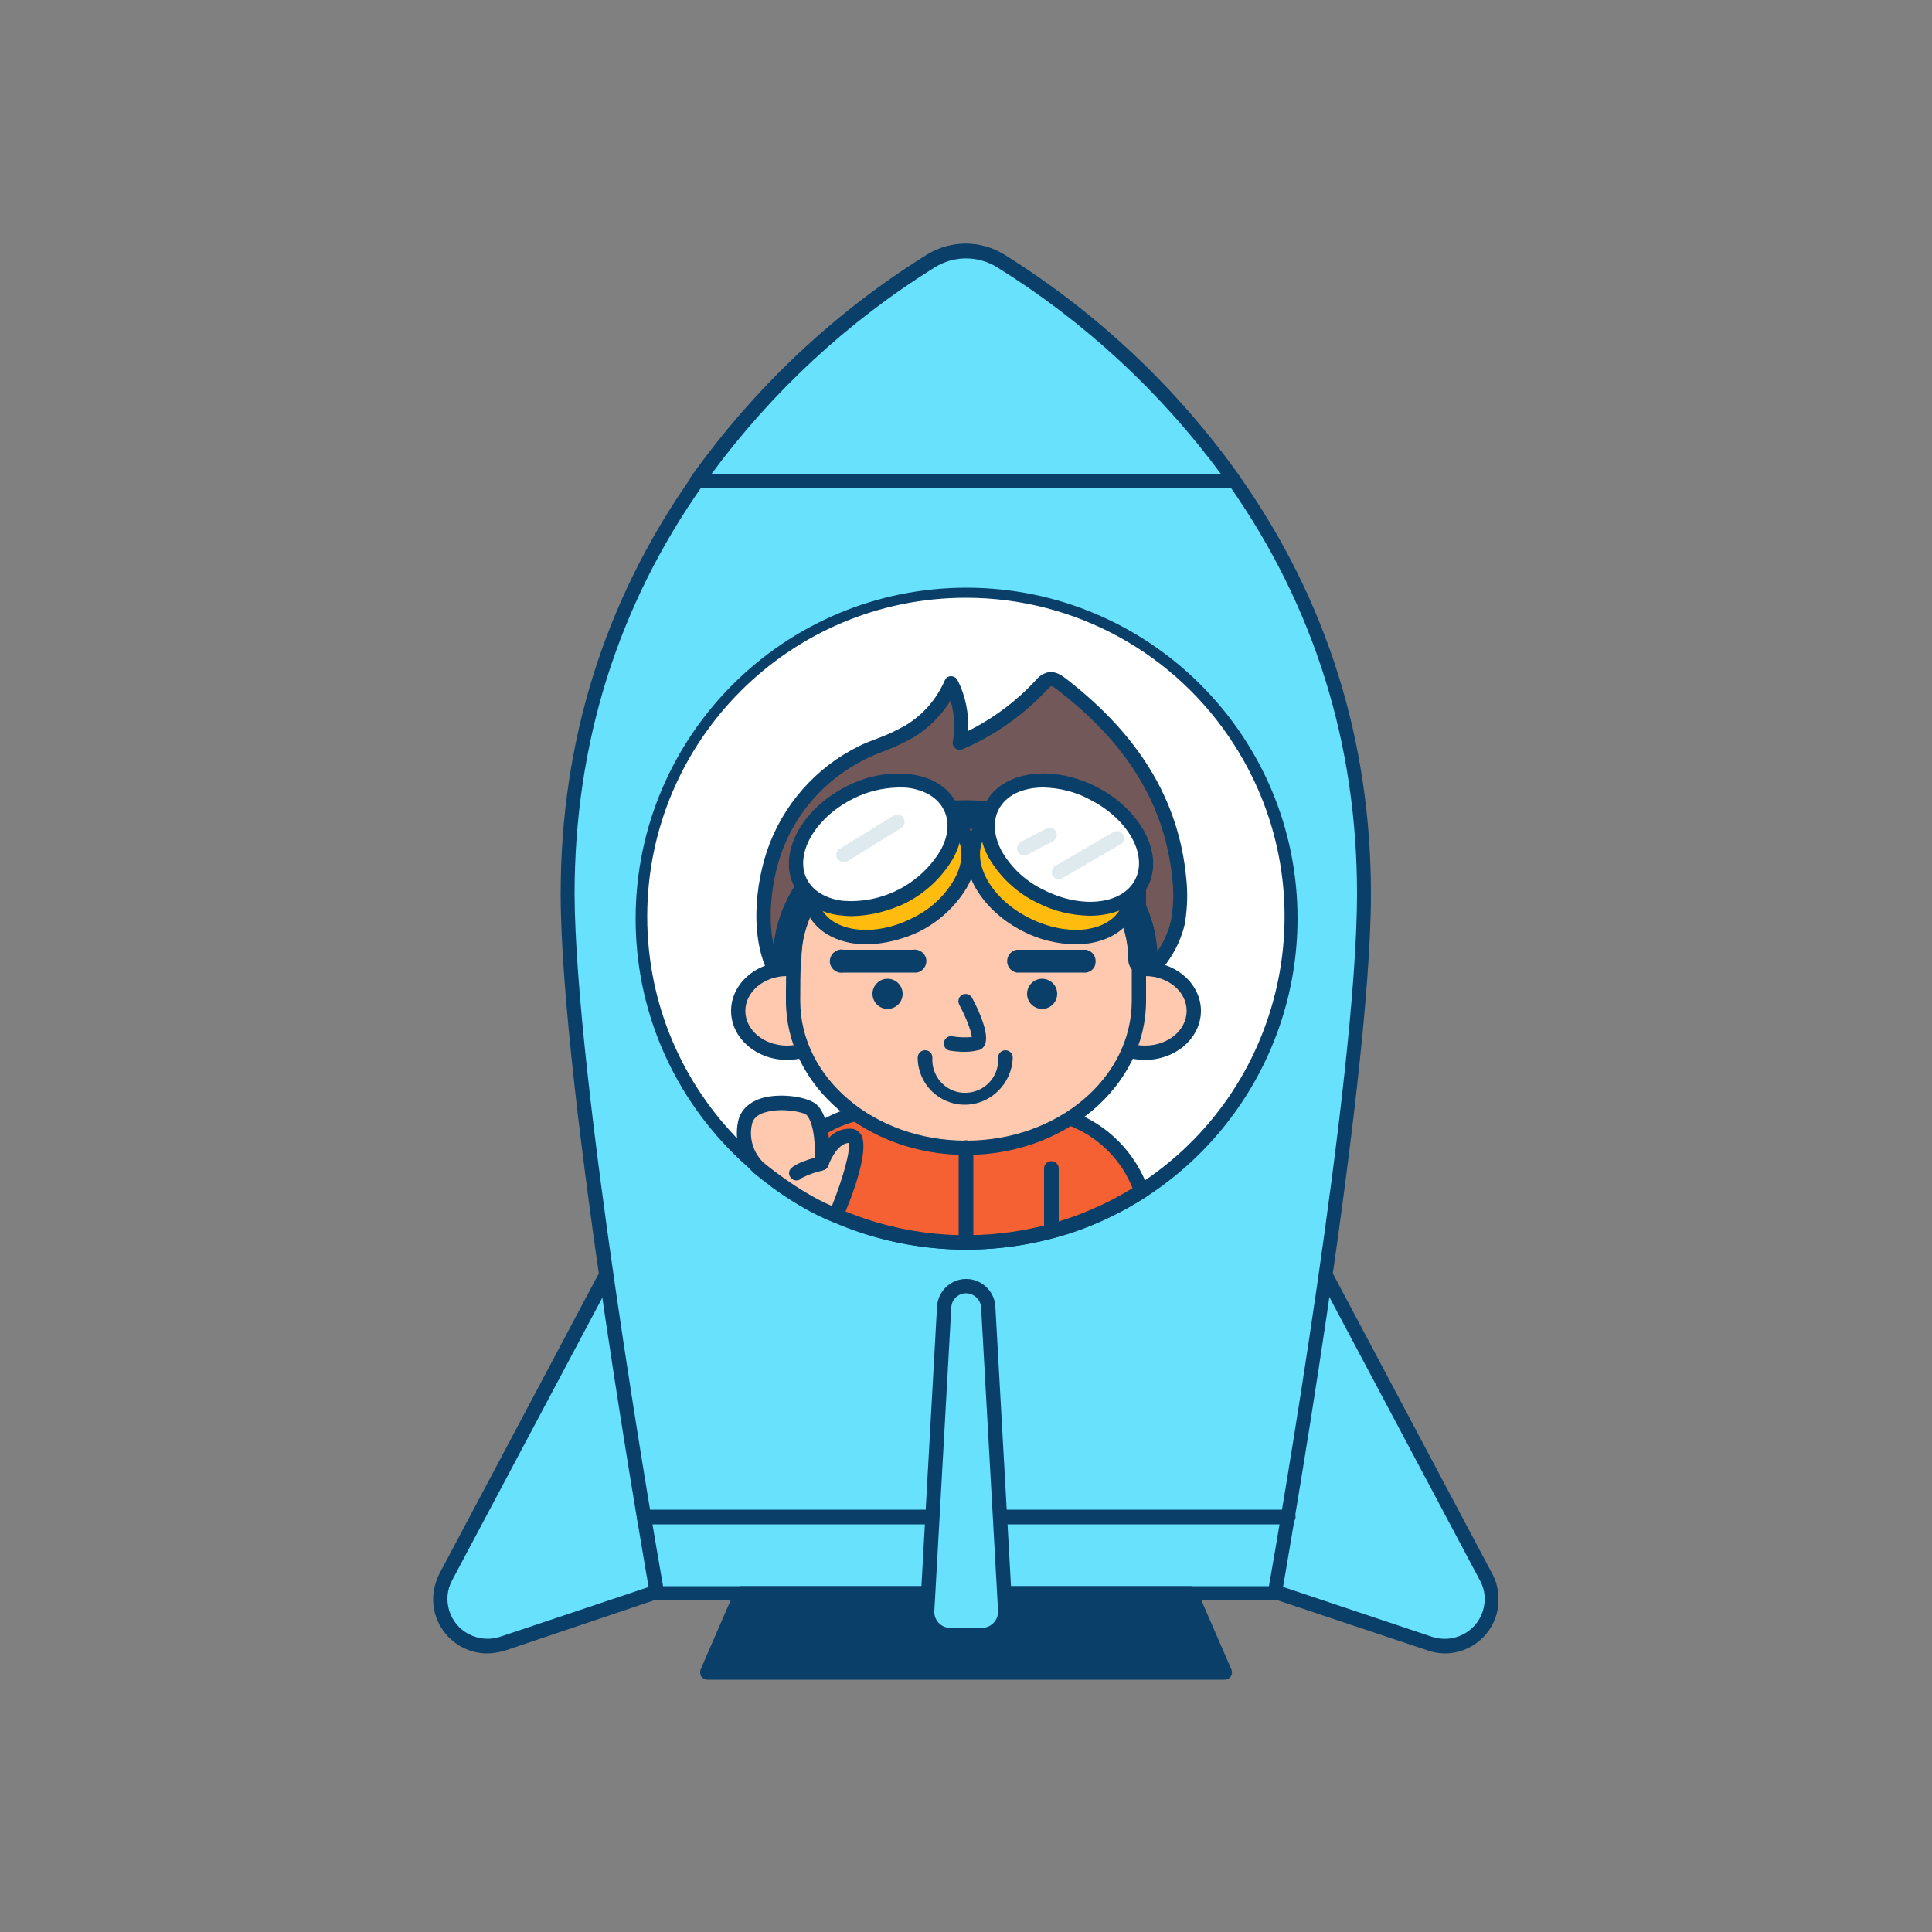 <?xml version="1.0" encoding="utf-8"?>
<!-- Generator: Adobe Illustrator 26.3.1, SVG Export Plug-In . SVG Version: 6.00 Build 0)  -->
<svg version="1.1" id="Layer_1" xmlns="http://www.w3.org/2000/svg" xmlns:xlink="http://www.w3.org/1999/xlink" x="0px" y="0px"
	 viewBox="0 0 500 500" style="enable-background:new 0 0 500 500;" xml:space="preserve">
<rect x="0" y="0" width="500" height="500" fill="#808080" stroke="none"/>
<style type="text/css">
	.st0{fill:#68E1FD;}
	.st1{fill:#093F68;}
	.st2{fill:#FFFFFF;}
	.st3{fill:#F56132;}
	.st4{fill:#725858;}
	.st5{fill:#FFC9B0;}
	.st6{fill:#FFBC0E;}
	.st7{fill:#DFEAEF;}
</style>
<g id="rocket">
	<path class="st0" d="M171.2,303l-55.8,105.1c-0.9,1.8-1.4,3.7-1.4,5.7l0,0c0,6.7,5.5,12.2,12.2,12.2c1.3,0,2.6-0.2,3.8-0.6
		l43.4-14.6L171.2,303z"/>
	<path class="st1" d="M126.1,427.9c-7.7,0-14-6.3-14-14c0-2.3,0.6-4.6,1.6-6.6l55.8-105.1c0.5-0.9,1.6-1.3,2.5-0.8
		c0.6,0.3,1,0.9,1,1.6l2.2,107.8c0,0.8-0.5,1.5-1.3,1.8l-43.3,14.6C129.1,427.6,127.6,427.9,126.1,427.9z M169.5,310.2L117,409
		c-2.7,5-0.7,11.3,4.3,13.9c2.5,1.3,5.4,1.6,8.1,0.7l42.1-14.1L169.5,310.2z"/>
	<path class="st0" d="M328.8,303l55.8,105.1c0.9,1.8,1.4,3.7,1.4,5.7l0,0c0,6.7-5.5,12.2-12.2,12.2c-1.3,0-2.6-0.2-3.8-0.6
		l-43.4-14.6L328.8,303z"/>
	<path class="st1" d="M373.9,427.9c-1.5,0-3.1-0.3-4.5-0.8L326,412.6c-0.8-0.3-1.3-1-1.3-1.8l2.2-107.8c0-1,0.9-1.9,1.9-1.8
		c0.7,0,1.3,0.4,1.6,1l55.8,105.1c1.1,2,1.6,4.3,1.6,6.6C387.9,421.6,381.6,427.9,373.9,427.9L373.9,427.9z M328.5,409.5l42.1,14.1
		c5.4,1.8,11.3-1.1,13.1-6.5c0.9-2.7,0.7-5.6-0.7-8.1l-52.5-98.8L328.5,409.5z"/>
	<path class="st0" d="M353,231.3c0,51.3-23,181-23,181H170c0,0-23-129.8-23-181c0-45.1,14.9-80.4,33.4-106.7
		c16.2-22.8,36.8-42.2,60.5-57c5.6-3.4,12.6-3.4,18.1,0c23.7,14.8,44.3,34.2,60.5,57C338.1,150.9,353,186.2,353,231.3z"/>
	<path class="st1" d="M330,414.2H170c-0.9,0-1.7-0.7-1.8-1.5c-0.2-1.3-23.1-130.5-23.1-181.4c0-39.6,11.4-75.9,33.8-107.8
		c16.4-23,37.1-42.6,61.1-57.5c6.1-3.8,13.9-3.8,20,0c23.9,14.9,44.7,34.5,61,57.5c22.4,31.9,33.8,68.2,33.8,107.8
		c0,50.9-22.9,180.1-23.1,181.4C331.6,413.5,330.9,414.2,330,414.2z M171.6,410.5h156.8c2.6-14.8,22.8-131.6,22.8-179.2
		c0-38.8-11.1-74.4-33.1-105.7C302,103,281.6,83.9,258,69.2c-5-3.1-11.2-3.1-16.2,0c-23.5,14.7-43.9,33.9-60,56.5
		c-22,31.3-33.1,66.8-33.1,105.7C148.9,278.9,169,395.7,171.6,410.5z"/>
	<path class="st1" d="M333.3,394.5H166.7c-1,0-1.9-0.8-1.9-1.9c0-1,0.8-1.9,1.9-1.9h166.7c1,0,1.9,0.8,1.9,1.9
		C335.2,393.7,334.4,394.5,333.3,394.5z"/>
	<polygon class="st1" points="317,432.8 183.1,432.8 191.9,412.4 308.1,412.4 	"/>
	<path class="st1" d="M317,434.7H183.1c-0.6,0-1.2-0.3-1.6-0.8c-0.3-0.5-0.4-1.2-0.2-1.8l8.9-20.5c0.3-0.7,1-1.1,1.7-1.1h116.2
		c0.7,0,1.4,0.4,1.7,1.1l8.9,20.5c0.2,0.6,0.2,1.2-0.2,1.8C318.2,434.4,317.6,434.7,317,434.7z M185.9,431h128.2l-7.2-16.7H193.1
		L185.9,431z"/>
	<path class="st2" d="M334.4,237.2c0,28.8-14.7,55.7-39,71.1c-6,3.9-12.5,6.9-19.3,9.1c-44.3,14.4-91.9-9.9-106.3-54.2
		c-14.4-44.3,9.9-91.9,54.2-106.3s91.9,9.9,106.3,54.2C333,219.5,334.4,228.3,334.4,237.2L334.4,237.2z"/>
	<path class="st1" d="M250,323.4c-47.3-0.1-85.6-38.5-85.5-85.8c0.1-47.3,38.5-85.6,85.8-85.5c47.3,0.1,85.6,38.5,85.5,85.8
		c-0.1,37.1-24,69.9-59.2,81.4C268,322,259,323.4,250,323.4z M250,154.7c-45.6,0-82.5,37-82.5,82.5c0,45.6,37,82.5,82.5,82.5
		c8.6,0,17.2-1.4,25.4-4c6.7-2.1,13-5.1,18.9-8.9c38.4-24.5,49.7-75.5,25.2-113.9C304.4,169.1,278.2,154.7,250,154.7L250,154.7z"/>
	<path class="st0" d="M319.6,124.6H180.4c16.2-22.8,36.8-42.2,60.5-57c5.6-3.4,12.6-3.4,18.1,0C282.8,82.4,303.4,101.8,319.6,124.6z
		"/>
	<path class="st1" d="M319.6,126.4H180.4c-1,0-1.9-0.8-1.9-1.9c0-0.4,0.1-0.8,0.3-1.1c16.4-23,37.1-42.6,61.1-57.5
		c6.1-3.8,13.9-3.8,20,0c23.9,14.9,44.7,34.5,61,57.5c0.6,0.8,0.4,2-0.5,2.6C320.2,126.3,319.9,126.4,319.6,126.4L319.6,126.4z
		 M184.1,122.7H316c-15.7-21.3-35.4-39.5-57.9-53.5c-5-3.1-11.2-3.1-16.2,0C219.4,83.2,199.8,101.4,184.1,122.7z"/>
	<path class="st0" d="M250,332.9L250,332.9c3,0,5.5,2.4,5.7,5.4l4.4,78.7c0.2,3.3-2.4,6.1-5.7,6.3c-0.1,0-0.2,0-0.3,0H246
		c-3.3,0-6-2.7-6-6c0-0.1,0-0.2,0-0.3l4.4-78.7C244.5,335.3,247,332.9,250,332.9z"/>
	<path class="st1" d="M254.1,425.2h-8.1c-4.4,0-7.9-3.5-7.9-7.9c0-0.1,0-0.2,0-0.3l4.4-78.8c0.2-4.2,3.8-7.4,7.9-7.2
		c3.9,0.2,7,3.3,7.2,7.2l4.4,78.7c0.2,4.4-3.2,8.1-7.5,8.3C254.4,425.2,254.2,425.2,254.1,425.2L254.1,425.2z M250,334.7
		c-2,0-3.7,1.6-3.8,3.6l-4.4,78.7c-0.1,2.3,1.7,4.2,4,4.3c0.1,0,0.1,0,0.2,0h8.1c2.3,0,4.2-1.9,4.2-4.2c0-0.1,0-0.1,0-0.2l-4.4-78.7
		C253.7,336.3,252,334.7,250,334.7z"/>
</g>
<g id="character">
	<path class="st3" d="M250,321.5c-17.7,0-34.9-5.5-49.2-15.9c4.8-11.1,15.9-18.3,28-18.2l37.8,0.1c13,0.1,24.6,8.4,28.8,20.7
		c-6,3.9-12.5,6.9-19.3,9.1C267.6,320.2,258.8,321.5,250,321.5z"/>
	<path class="st1" d="M250,323.4c-18.1,0-35.7-5.6-50.3-16.2c-0.7-0.5-1-1.4-0.6-2.2c5.1-11.8,16.9-19.5,29.8-19.4l37.8,0.1
		c3.7,0,7.4,0.7,10.9,2c9.2,3.4,16.4,10.8,19.6,20c0.3,0.8,0,1.7-0.8,2.2c-6.1,3.9-12.8,7.1-19.7,9.3C268,322,259,323.4,250,323.4z
		 M203.1,305c26.9,18.6,62.2,19.6,90,2.5c-3-7.6-9.2-13.6-16.9-16.4c-3.1-1.1-6.4-1.7-9.7-1.7l-37.8-0.1c-2.3,0-4.6,0.3-6.9,0.8
		C213.7,292.1,206.9,297.6,203.1,305z"/>
	<path class="st4" d="M305.1,237.7c0.5-3.4,0.6-6.8,0.2-10.2c-2.1-21.5-14-37.8-30.6-50.5c-0.8-0.8-1.9-1.2-3-1.2
		c-0.9,0.3-1.6,0.8-2.2,1.6c-5.9,6.4-13.1,11.5-21.2,14.9c1-5.3,0.3-10.7-2.1-15.5c-2.2,5.2-6,9.5-10.8,12.4
		c-3.8,2.3-8.2,3.6-12.2,5.5c-10.8,5.3-19,14.6-22.8,26c-3.2,9.7-4.6,24.8,2.2,33.3c2.6,3.3,6.3,5.5,10.2,7.2
		c12.5,5.5,26.8,5.9,40.4,4.3c6.5-0.8,12.8-2.4,19.3-2.8c7-0.5,13.7-2.8,19.7-6.6c6.3-4.1,11.4-10.4,13-17.7L305.1,237.7z"/>
	<path class="st1" d="M239.6,268.3c-10.6,0-19.7-1.8-27.7-5.3c-4.9-2.2-8.5-4.7-10.9-7.8c-6.9-8.7-6.2-23.9-2.5-35
		c4-11.8,12.6-21.6,23.8-27.1c1.6-0.8,3.2-1.4,4.8-2c2.5-0.9,5-2.1,7.3-3.4c4.5-2.7,8-6.8,10.1-11.6c0.3-0.7,0.9-1.1,1.6-1.1
		c0.7,0,1.4,0.4,1.7,1c2.1,4.1,3,8.7,2.7,13.2c6.6-3.3,12.5-7.7,17.5-13.1c0.8-1,1.9-1.8,3.2-2.1c2-0.4,3.7,0.9,4.5,1.5
		c19.1,14.7,29.4,31.6,31.3,51.8c0.4,3.6,0.3,7.2-0.2,10.7l0,0l-0.1,0.8c-1.6,7.4-6.6,14.3-13.8,18.9c-6.2,3.9-13.2,6.3-20.5,6.9
		c-3.7,0.3-7.4,0.8-11.1,1.5c-2.6,0.5-5.4,0.9-8.1,1.3C248.7,268,244.2,268.3,239.6,268.3z M246,181.3c-2.4,3.9-5.7,7.2-9.7,9.6
		c-2.5,1.4-5.1,2.6-7.8,3.6c-1.5,0.6-3.1,1.2-4.6,2c-10.3,5.1-18.2,14-21.9,24.9c-3.3,9.9-4.1,24,1.9,31.5c2.1,2.6,5.2,4.8,9.5,6.7
		c10.6,4.7,23.5,6,39.4,4.1c2.7-0.3,5.3-0.8,7.9-1.2c3.8-0.7,7.6-1.3,11.5-1.6c6.7-0.5,13.1-2.7,18.7-6.3
		c6.4-4.1,10.8-10.1,12.2-16.6l0.1-0.7c0.5-3.2,0.6-6.5,0.2-9.7c-1.8-19.1-11.6-35.2-29.9-49.2c-0.8-0.6-1.3-0.9-1.5-0.8
		s-0.8,0.6-1.1,1c-6.1,6.5-13.6,11.8-21.8,15.3c-0.9,0.4-2,0-2.4-1c-0.2-0.3-0.2-0.7-0.1-1.1C247.2,188.4,247,184.7,246,181.3
		L246,181.3z M305.1,237.7L305.1,237.7z"/>
	<ellipse class="st5" cx="296.3" cy="261.6" rx="12.6" ry="10.9"/>
	<path class="st1" d="M296.3,274.3c-8,0-14.5-5.7-14.5-12.7s6.5-12.7,14.5-12.7s14.5,5.7,14.5,12.7S304.3,274.3,296.3,274.3z
		 M296.3,252.6c-5.9,0-10.8,4-10.8,9s4.8,9,10.8,9s10.8-4,10.8-9S302.3,252.6,296.3,252.6L296.3,252.6z"/>
	<ellipse class="st5" cx="203.7" cy="261.6" rx="12.6" ry="10.9"/>
	<path class="st1" d="M203.7,274.3c-8,0-14.5-5.7-14.5-12.7s6.5-12.7,14.5-12.7s14.5,5.7,14.5,12.7S211.6,274.3,203.7,274.3z
		 M203.7,252.6c-5.9,0-10.8,4-10.8,9s4.8,9,10.8,9s10.8-4,10.8-9S209.6,252.6,203.7,252.6L203.7,252.6z"/>
	<path class="st5" d="M277.2,229.4c-5.4-0.1-10.8-1.2-15.9-3.1c-7.8-3.1-14.4-7.9-20.7-12.9c-4.1,9.6-15.5,15.2-26,20
		c-2.2,1-5.2,2-7.2,0.7c-2.2,8-2.2,16.8-2.2,24.9c0,21,20,38.1,44.8,38.1s44.8-17,44.8-38.1v-29.6C289,229.4,283,229.7,277.2,229.4z
		"/>
	<path class="st1" d="M250,298.9c-25.7,0-46.6-17.9-46.6-39.9c0-7.6,0-16.9,2.3-25.4c0.3-1,1.3-1.6,2.3-1.3c0.2,0.1,0.4,0.1,0.5,0.2
		c1,0.6,2.8,0.4,5.4-0.8c11.1-5.1,21.4-10.4,25.1-19.1c0.4-0.9,1.5-1.4,2.4-1c0.2,0.1,0.3,0.2,0.4,0.3c5.6,4.5,12.3,9.5,20.2,12.6
		c4.9,1.8,10,2.9,15.3,3l0,0c3.8,0.2,7.6,0.1,11.4,0.1c2,0,4-0.1,6-0.1c1,0,1.9,0.8,1.9,1.9V259C296.6,281,275.7,298.9,250,298.9z
		 M208.8,236.5c-1.7,7.5-1.7,15.8-1.7,22.5c0,20,19.2,36.2,42.9,36.2s42.9-16.2,42.9-36.2v-27.7l-4.1,0.1c-3.8,0.1-7.8,0.1-11.6-0.1
		l0,0c-5.6-0.1-11.2-1.2-16.5-3.2c-7.5-3-13.9-7.5-19.3-11.8c-4.8,8.6-15,13.8-25.9,18.8C213.6,235.9,211.1,236.8,208.8,236.5
		L208.8,236.5z"/>
	<path class="st1" d="M295.7,252.1c-2.1,0-3.7-1.7-3.7-3.7c0-18.7-19-33.9-42.3-33.9s-42.3,15.2-42.3,33.9c0,2.1-1.7,3.7-3.7,3.7
		s-3.7-1.7-3.7-3.7l0,0c0-22.8,22.3-41.3,49.8-41.3s49.8,18.5,49.8,41.3C299.5,250.5,297.8,252.1,295.7,252.1z"/>
	<ellipse transform="matrix(0.891 -0.454 0.454 0.891 -77.469 129.14)" class="st6" cx="230.2" cy="225.9" rx="21.7" ry="15"/>
	<path class="st1" d="M224.3,244.4c-6.7,0-12.5-2.7-15.1-7.7c-4.2-8.3,1.8-19.8,13.4-25.7c5.1-2.7,11-3.9,16.8-3.3
		c5.6,0.8,9.8,3.4,11.9,7.6l0,0c2.1,4.1,1.8,9.1-0.9,14.1c-2.9,5-7.3,9.1-12.5,11.7C233.7,243.1,229,244.3,224.3,244.4z
		 M236.2,211.2c-4.2,0-8.3,1.1-12,3c-9.8,5-15,14.3-11.8,20.7s13.9,7.7,23.7,2.7c4.6-2.2,8.4-5.7,10.9-10.1
		c2.1-3.8,2.4-7.6,0.8-10.6l0,0c-1.5-3-4.8-5-9.1-5.6C237.9,211.2,237.1,211.1,236.2,211.2L236.2,211.2z"/>
	<ellipse transform="matrix(0.891 -0.454 0.454 0.891 -74.549 126.654)" class="st2" cx="226.5" cy="218.6" rx="21.7" ry="15"/>
	<path class="st1" d="M220.5,237.1c-1,0-2.1-0.1-3.1-0.2c-5.6-0.7-9.8-3.4-11.9-7.6c-4.2-8.3,1.8-19.8,13.4-25.7
		c5.1-2.7,11-3.9,16.8-3.2c5.6,0.7,9.8,3.4,11.9,7.6l0,0c2.1,4.1,1.8,9.1-0.9,14.1c-2.9,5-7.3,9.1-12.5,11.7
		C229.9,235.8,225.3,237,220.5,237.1z M232.5,203.8c-4.2,0.1-8.3,1.1-11.9,3c-9.8,5-15,14.3-11.8,20.7c1.5,3,4.8,5,9.1,5.6
		c10.3,0.9,20.2-4.2,25.5-13c2.1-3.8,2.4-7.6,0.8-10.6l0,0c-1.5-3-4.8-5-9.1-5.6C234.3,203.8,233.4,203.8,232.5,203.8L232.5,203.8z"
		/>
	<ellipse transform="matrix(0.454 -0.891 0.891 0.454 -52.596 365.996)" class="st6" cx="272.3" cy="225.9" rx="15" ry="21.7"/>
	<path class="st1" d="M278.3,244.4c-4.7-0.1-9.4-1.2-13.6-3.4c-11.6-5.9-17.6-17.4-13.4-25.7l0,0c4.2-8.3,17.1-10.2,28.7-4.3
		s17.6,17.4,13.4,25.7C290.8,241.7,285,244.4,278.3,244.4z M254.6,216.9c-3.3,6.5,2,15.8,11.8,20.7s20.4,3.8,23.7-2.7
		s-2-15.8-11.8-20.7S257.9,210.4,254.6,216.9z"/>
	<ellipse transform="matrix(0.454 -0.891 0.891 0.454 -44.044 365.317)" class="st2" cx="276" cy="218.6" rx="15" ry="21.7"/>
	<path class="st1" d="M282,237c-4.7-0.1-9.4-1.2-13.6-3.4c-5.2-2.5-9.6-6.6-12.5-11.6c-2.7-4.9-3-9.9-0.9-14.1l0,0
		c4.2-8.3,17.1-10.2,28.7-4.3s17.6,17.4,13.4,25.7C294.5,234.3,288.7,237,282,237z M270,203.8c-5.3,0-9.7,2-11.6,5.8l0,0
		c-1.5,3-1.2,6.8,0.8,10.6c2.5,4.4,6.3,7.9,10.9,10.1c9.8,5,20.4,3.8,23.7-2.7s-2-15.8-11.8-20.7C278.3,204.9,274.2,203.9,270,203.8
		L270,203.8z M256.7,208.7L256.7,208.7z"/>
	<circle class="st1" cx="229.7" cy="257.2" r="3.9"/>
	<circle class="st1" cx="269.7" cy="257.2" r="3.9"/>
	<path class="st1" d="M249.7,272.2c-1.3,0-2.6-0.1-3.9-0.3c-1-0.2-1.7-1.1-1.5-2.2c0.2-1,1.1-1.7,2.2-1.5c1.7,0.3,3.3,0.3,5,0.2
		c-0.1-1.5-1.5-5.1-3.2-8.3c-0.5-0.9-0.3-2,0.6-2.6c0.9-0.5,2-0.3,2.6,0.6c0,0.1,0.1,0.1,0.1,0.2c1.8,3.3,4.5,9.4,3.3,12
		c-0.3,0.8-1,1.4-1.8,1.5C251.9,272.1,250.8,272.2,249.7,272.2z"/>
	<path class="st1" d="M249.7,285.9c-6.8,0-12.2-5.5-12.2-12.2c0-1,0.8-1.9,1.9-1.9s1.9,0.8,1.9,1.9c-0.3,4.7,3.2,8.8,7.9,9.1
		c4.7,0.3,8.8-3.2,9.1-7.9c0-0.4,0-0.8,0-1.2c0-1,0.8-1.9,1.9-1.9c1,0,1.9,0.8,1.9,1.9C261.9,280.4,256.4,285.9,249.7,285.9z"/>
	<path class="st1" d="M236.3,251.7h-18c-1.6,0.3-3.2-0.8-3.5-2.4s0.8-3.2,2.4-3.5c0.3-0.1,0.7-0.1,1,0h18c1.6-0.3,3.2,0.8,3.5,2.4
		s-0.8,3.2-2.4,3.5C237,251.7,236.6,251.7,236.3,251.7z"/>
	<path class="st1" d="M281.1,251.7h-18c-1.6-0.3-2.7-1.8-2.4-3.5c0.2-1.2,1.2-2.2,2.4-2.4h18c1.6,0.3,2.7,1.8,2.4,3.5
		C283.4,250.5,282.4,251.5,281.1,251.7z"/>
	<path class="st5" d="M216.3,314.5c0,0,8.6-20.3,3.7-20.5s-7.4,7.1-7.4,7.1s0.8-9.8-2.4-13.6c-1.9-2.3-16.1-4.1-17.5,3.2
		c-0.9,4.2,0.4,8.5,3.5,11.5C196.3,302.2,206.9,311.1,216.3,314.5z"/>
	<path class="st1" d="M216.3,316.4c-0.2,0-0.4,0-0.6-0.1c-9.6-3.5-20.1-12.3-20.6-12.7c-3.6-3.4-5.1-8.4-4.1-13.3
		c0.6-3,2.9-5.2,6.5-6.2c4.9-1.3,12.2-0.2,14.2,2.1c1.8,2,2.5,5.3,2.8,8.3c1.4-1.6,3.5-2.5,5.7-2.4c1.1,0,2,0.6,2.6,1.5
		c2.4,3.9-2.4,16.4-4.7,21.6C217.7,315.9,217,316.4,216.3,316.4z M202.2,287.3c-1.4,0-2.9,0.2-4.3,0.6c-2.9,0.9-3.2,2.6-3.3,3.1
		c-0.8,3.5,0.3,7.2,2.9,9.8c0.1,0.1,9.2,7.7,17.8,11.3c2.9-7.3,4.9-14.5,4.3-16.3c-3.2,0.2-5.2,5.7-5.2,5.8c-0.3,1-1.4,1.5-2.4,1.1
		c-0.8-0.3-1.3-1.1-1.2-1.9c0.3-3.5,0-9.9-2-12.2C208.2,288,205.3,287.3,202.2,287.3z"/>
	<path class="st1" d="M272.1,320.5c-1,0-1.9-0.8-1.9-1.9v-16.2c0-1,0.8-1.9,1.9-1.9c1,0,1.9,0.8,1.9,1.9v16.2
		C274,319.6,273.2,320.5,272.1,320.5L272.1,320.5z"/>
	<path class="st1" d="M250,323.4c-1,0-1.9-0.8-1.9-1.9V297c0-1,0.8-1.9,1.9-1.9s1.9,0.8,1.9,1.9v24.5
		C251.9,322.5,251.1,323.4,250,323.4C250,323.4,250,323.4,250,323.4z"/>
	<path class="st5" d="M212.6,301c0,0-5.4,1.4-6.5,2.6"/>
	<path class="st1" d="M206.1,305.5c-1,0-1.9-0.9-1.9-1.9c0-0.5,0.2-0.9,0.5-1.2c1.3-1.4,5.2-2.6,7.4-3.1c1-0.3,2,0.2,2.3,1.2
		c0.3,1-0.2,2-1.2,2.3c-0.1,0-0.1,0-0.2,0.1c-1.9,0.4-3.8,1.1-5.6,2C207.2,305.2,206.7,305.5,206.1,305.5z"/>
	<path class="st7" d="M218.3,223.1c-1,0-1.9-0.8-1.9-1.8c0-0.7,0.3-1.3,0.9-1.6l13.9-8.6c0.9-0.6,2-0.3,2.6,0.6
		c0.6,0.9,0.3,2-0.6,2.6l0,0l-13.9,8.6C219,223,218.6,223.1,218.3,223.1z"/>
	<path class="st7" d="M274.1,227.6c-1,0-1.9-0.8-1.9-1.9c0-0.7,0.4-1.3,0.9-1.6l15.1-8.8c0.9-0.5,2-0.2,2.5,0.7
		c0.5,0.9,0.2,2-0.7,2.5l-15.1,8.8C274.8,227.5,274.4,227.6,274.1,227.6z"/>
	<path class="st7" d="M265.1,221.4c-1,0-1.9-0.8-1.9-1.8c0-0.7,0.4-1.3,1-1.7l6.6-3.5c0.9-0.5,2-0.1,2.5,0.8c0.5,0.9,0.1,2-0.8,2.5
		l0,0l-6.6,3.5C265.7,221.3,265.4,221.4,265.1,221.4z"/>
</g>
</svg>
